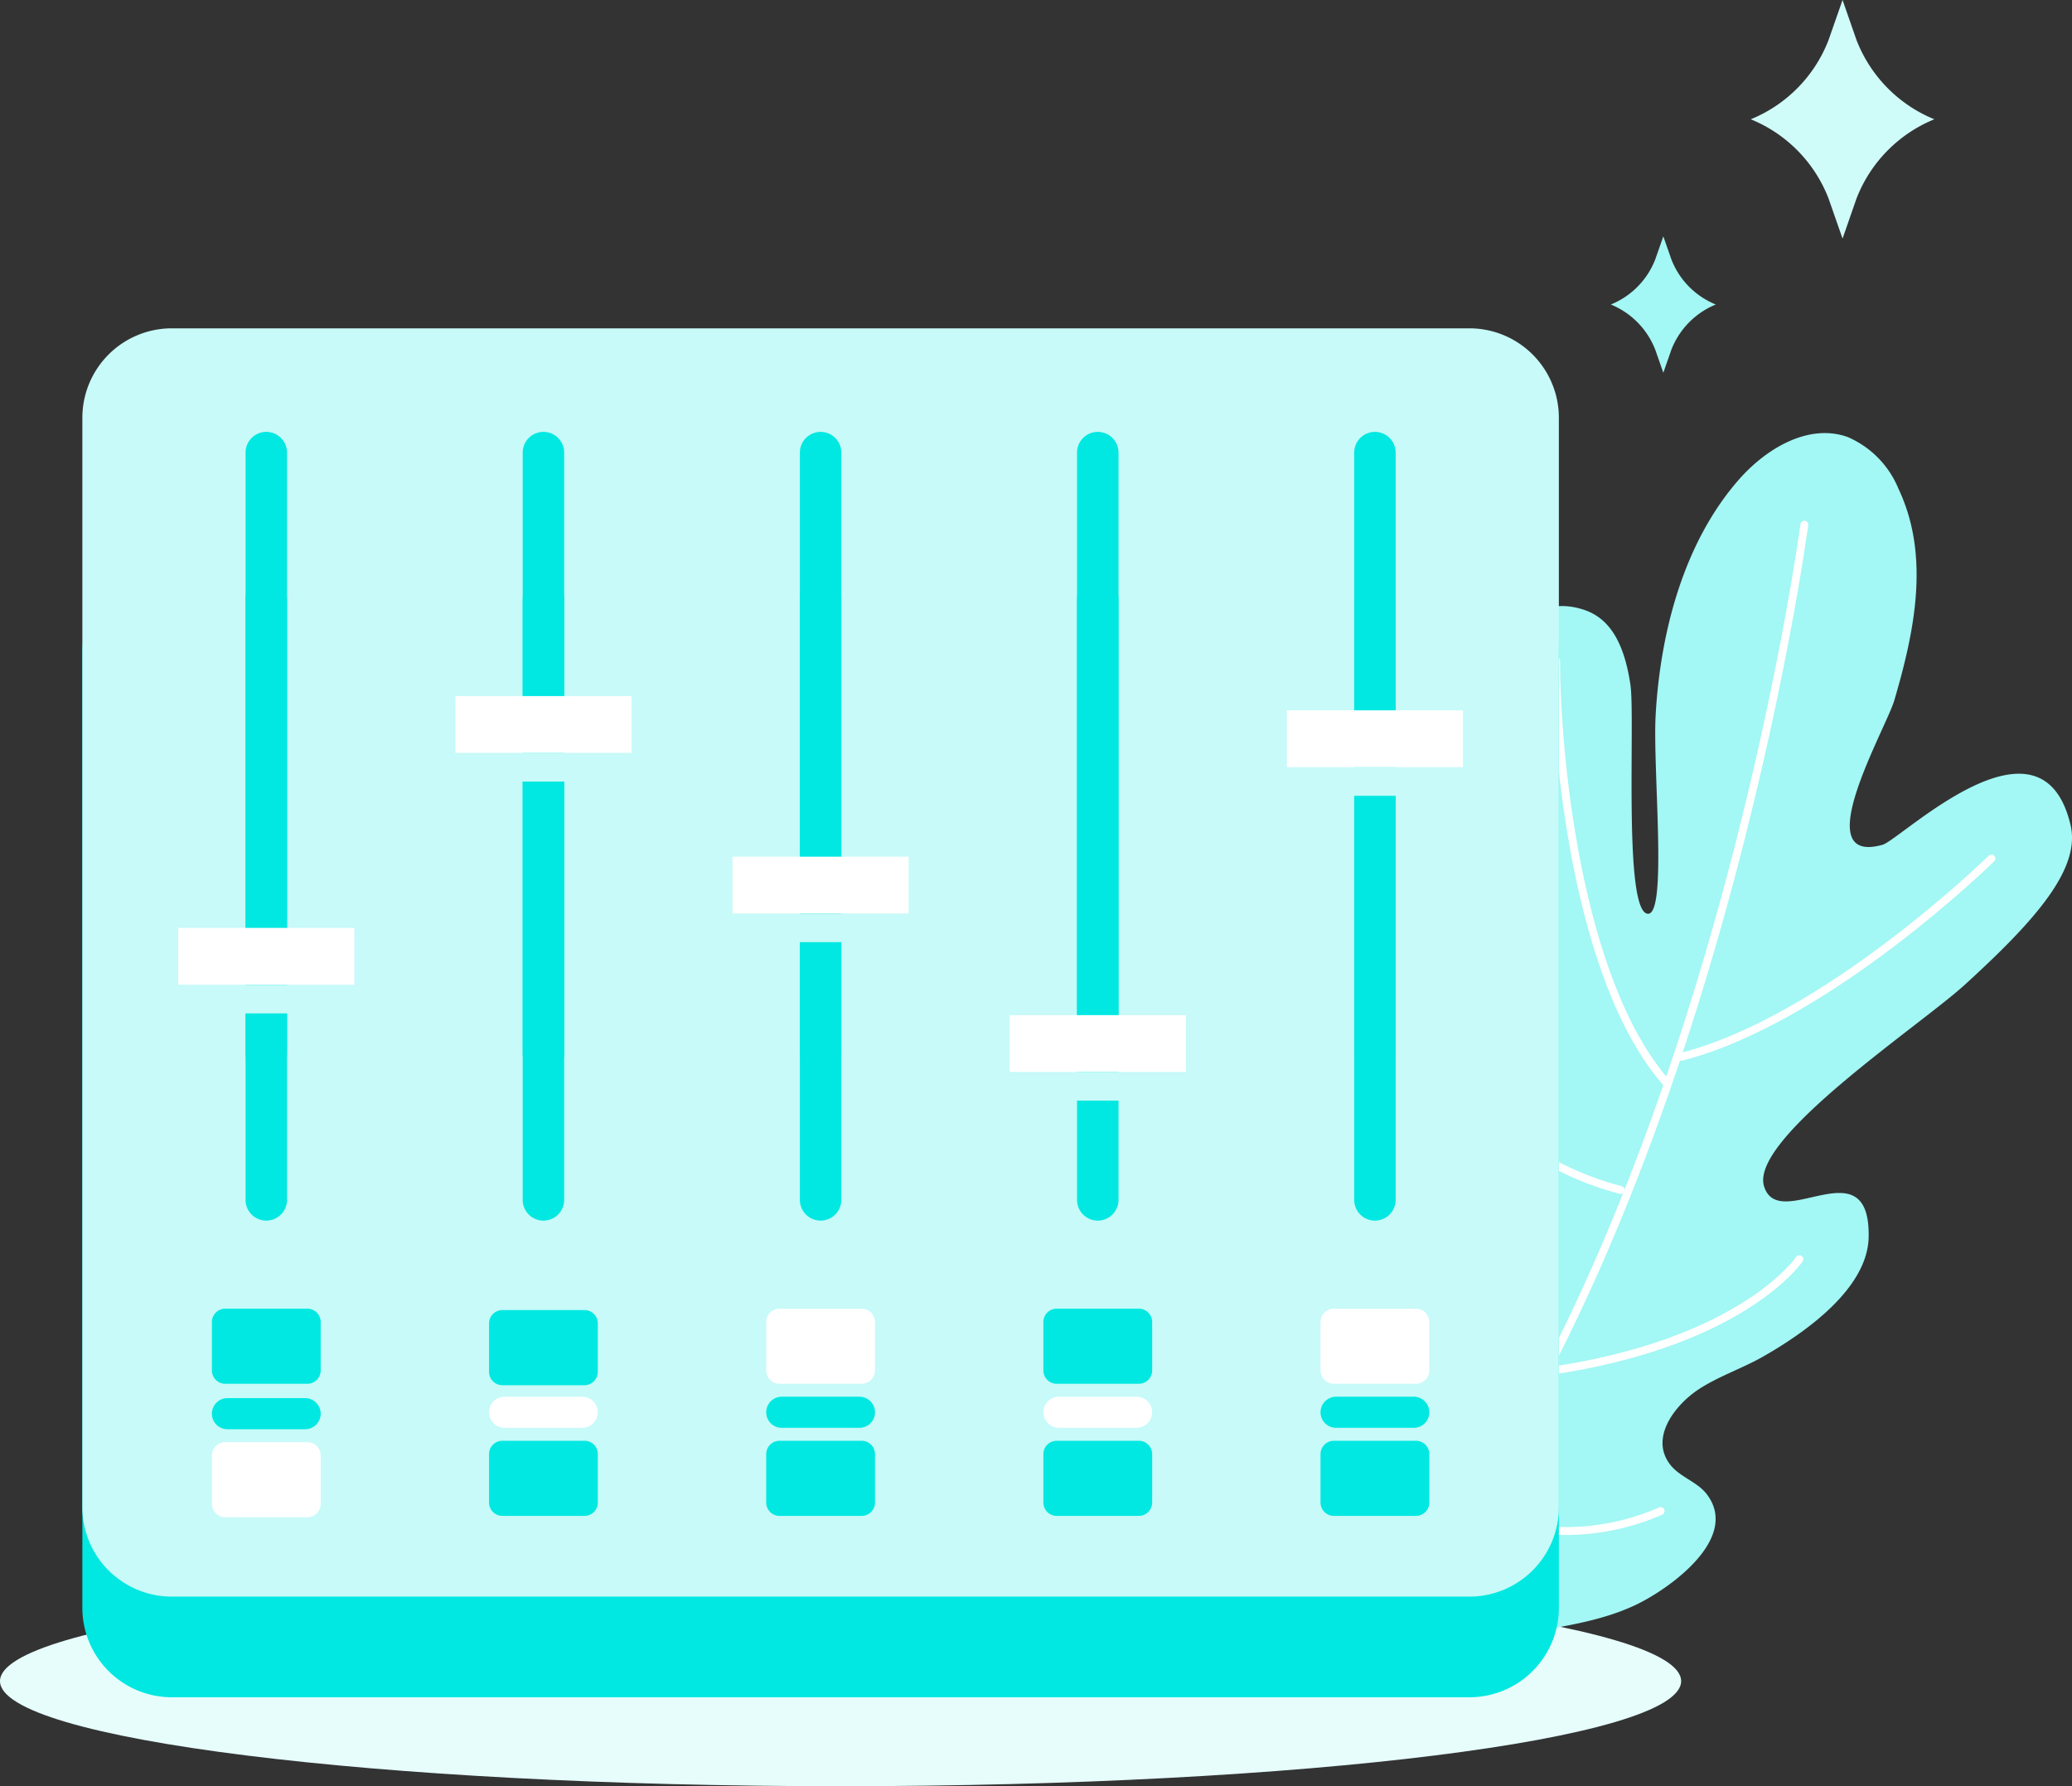 <svg xmlns="http://www.w3.org/2000/svg" width="192.91" height="166.309" viewBox="0 0 192.91 166.309"><rect x="0" y="0" width="192.91" height="166.309" fill="#333333" stroke="none"/><defs><style>.a{fill:#e6fdfc;}.b{fill:#a3f7f4;}.c{fill:none;stroke:#fff;stroke-linecap:round;stroke-linejoin:round;stroke-width:0.734px;}.d{fill:#00e8e1;}.e{fill:#c7faf8;}.f{fill:#fff;}.g{fill:#cffbf9;}</style></defs><g transform="translate(-7869.452 -1589.101)"><path class="a" d="M7869.452,1745.625c0,5.405,35.036,9.785,78.261,9.785s78.259-4.38,78.259-9.785-35.039-9.78-78.259-9.78S7869.452,1740.222,7869.452,1745.625Z"></path><path class="b" d="M8028.352,1728.212c-.874-1.135-2.431-1.563-3.342-2.671-2.066-2.543.436-5.678,2.616-7.1,1.839-1.2,3.957-1.9,5.871-2.975,4.016-2.27,9.853-6.387,9.934-11.2.141-8.583-8.371-.266-9.739-4.712s14.512-14.956,18.69-18.767c6.691-6.1,10.805-10.836,9.842-14.885-2.731-11.5-15.82,1.387-17.508,1.856-7.081,1.966.31-10.781,1.1-13.442,1.871-6.367,3.368-13.425.387-19.713a8.93,8.93,0,0,0-4.73-4.814c-3.634-1.3-7.591,1.071-10.132,3.973-5.159,5.887-7.321,14.278-7.744,21.949-.278,5.128,1.14,18.795-.771,18.463-2.242-.392-1.119-18.259-1.578-21.333-.571-3.827-1.883-6.089-4.193-6.919-2.352-.839-8.649-1.711-10.141,13.207a39.486,39.486,0,0,0,.7,12.55c-.037-.024-.074-.048-.109-.075.08.209.151.406.229.608.09.377.147.759.251,1.132a29.863,29.863,0,0,1,.882,4.971,2.2,2.2,0,0,1-.45.982c-3.063,3.5-7.439-7.564-10.814.328-1.887,4.429,1.761,10.568,4.5,14.281,1.306,1.765,2.959,3.265,4.148,5.111,1.408,2.192-3.2,17.153-6.127,18.63-1.283.642-2.88.4-4.142,1.078-3.149,1.707-1.46,5.367-.547,7.8,1.748,4.652-1.838,15.441,5.249,16.816,2.237.433,4.572-.6,6.676-1.225,4.732-1.409,9.9-1.452,14.41-3.6C8024.863,1737.03,8031.509,1732.331,8028.352,1728.212Z"></path><path class="c" d="M8037.442,1637.953s-8.606,64.7-37.57,99.777"></path><path class="c" d="M8054.861,1669.037s-15.3,15.005-28.889,18.463"></path><path class="c" d="M8014.329,1650.645c0,7.886,1.784,29.7,10.342,39.346"></path><path class="c" d="M8036.983,1706.338s-5.238,7.819-23.434,10.44"></path><path class="c" d="M8024.062,1729.79a22.119,22.119,0,0,1-18.166-.182"></path><path class="c" d="M7999.585,1721.848a13.9,13.9,0,0,0,3.894,10.724"></path><path class="c" d="M8002.007,1680.34s1.546,15.115,18.328,19.557"></path><path class="d" d="M8.328,0h120.81a8.328,8.328,0,0,1,8.328,8.328V97.3a8.33,8.33,0,0,1-8.33,8.33H8.328A8.328,8.328,0,0,1,0,97.3V8.328A8.328,8.328,0,0,1,8.328,0Z" transform="translate(7877.12 1641.497)"></path><path class="e" d="M8.329,0H129.138a8.329,8.329,0,0,1,8.329,8.329V109.756a8.329,8.329,0,0,1-8.329,8.329H8.328A8.328,8.328,0,0,1,0,109.757V8.329A8.329,8.329,0,0,1,8.329,0Z" transform="translate(7877.12 1619.671)"></path><path class="d" d="M7896.174,1700.818a1.93,1.93,0,0,1-1.931,1.929h0a1.929,1.929,0,0,1-1.928-1.929v-55.951a1.929,1.929,0,0,1,1.928-1.929h0a1.93,1.93,0,0,1,1.931,1.929Z"></path><path class="d" d="M7921.978,1700.818a1.93,1.93,0,0,1-1.929,1.929h0a1.929,1.929,0,0,1-1.93-1.929v-55.951a1.929,1.929,0,0,1,1.93-1.929h0a1.93,1.93,0,0,1,1.929,1.929Z"></path><path class="d" d="M7947.782,1700.818a1.929,1.929,0,0,1-1.928,1.929h0a1.931,1.931,0,0,1-1.931-1.929v-55.951a1.931,1.931,0,0,1,1.931-1.929h0a1.929,1.929,0,0,1,1.928,1.929Z"></path><path class="d" d="M7973.588,1700.818a1.929,1.929,0,0,1-1.93,1.929h0a1.93,1.93,0,0,1-1.93-1.929v-55.951a1.93,1.93,0,0,1,1.93-1.929h0a1.929,1.929,0,0,1,1.93,1.929Z"></path><path class="d" d="M7999.393,1700.818a1.931,1.931,0,0,1-1.93,1.929h0a1.929,1.929,0,0,1-1.929-1.929v-55.951a1.929,1.929,0,0,1,1.929-1.929h0a1.931,1.931,0,0,1,1.93,1.929Z"></path><path class="d" d="M7896.174,1687.193a1.929,1.929,0,0,1-1.931,1.928h0a1.929,1.929,0,0,1-1.928-1.928v-55.951a1.929,1.929,0,0,1,1.928-1.929h0a1.93,1.93,0,0,1,1.931,1.929Z"></path><path class="d" d="M7921.978,1687.193a1.929,1.929,0,0,1-1.929,1.928h0a1.929,1.929,0,0,1-1.93-1.928v-55.951a1.929,1.929,0,0,1,1.93-1.929h0a1.93,1.93,0,0,1,1.929,1.929Z"></path><path class="d" d="M7947.782,1687.193a1.928,1.928,0,0,1-1.928,1.928h0a1.93,1.93,0,0,1-1.931-1.928v-55.951a1.931,1.931,0,0,1,1.931-1.929h0a1.929,1.929,0,0,1,1.928,1.929Z"></path><path class="d" d="M7973.588,1687.193a1.929,1.929,0,0,1-1.93,1.928h0a1.929,1.929,0,0,1-1.93-1.928v-55.951a1.93,1.93,0,0,1,1.93-1.929h0a1.929,1.929,0,0,1,1.93,1.929Z"></path><path class="d" d="M7999.393,1687.193a1.93,1.93,0,0,1-1.93,1.928h0a1.928,1.928,0,0,1-1.929-1.928v-55.951a1.929,1.929,0,0,1,1.929-1.929h0a1.931,1.931,0,0,1,1.93,1.929Z"></path><path class="d" d="M7899.309,1720.724a1.447,1.447,0,0,1-1.448,1.447h-7.234a1.445,1.445,0,0,1-1.446-1.447h0a1.447,1.447,0,0,1,1.446-1.448h7.234a1.45,1.45,0,0,1,1.448,1.448Z"></path><path class="d" d="M1.243,0H8.884a1.244,1.244,0,0,1,1.244,1.244v4.5A1.245,1.245,0,0,1,8.883,6.994H1.246A1.246,1.246,0,0,1,0,5.747v-4.5A1.243,1.243,0,0,1,1.243,0Z" transform="translate(7889.181 1710.947)"></path><path class="f" d="M1.244,0h7.64a1.244,1.244,0,0,1,1.244,1.244v4.5A1.246,1.246,0,0,1,8.882,6.992H1.246A1.246,1.246,0,0,1,0,5.746v-4.5A1.244,1.244,0,0,1,1.244,0Z" transform="translate(7889.181 1723.377)"></path><path class="f" d="M7925.112,1720.594a1.447,1.447,0,0,1-1.446,1.447h-7.235a1.447,1.447,0,0,1-1.447-1.447h0a1.449,1.449,0,0,1,1.447-1.449h7.235a1.449,1.449,0,0,1,1.446,1.449Z"></path><path class="d" d="M1.245,0H8.884a1.244,1.244,0,0,1,1.244,1.244v4.5A1.245,1.245,0,0,1,8.883,6.993H1.244A1.244,1.244,0,0,1,0,5.749v-4.5A1.245,1.245,0,0,1,1.245,0Z" transform="translate(7914.984 1711.079)"></path><path class="d" d="M1.244,0h7.64a1.244,1.244,0,0,1,1.244,1.244v4.5A1.246,1.246,0,0,1,8.882,6.994H1.246A1.246,1.246,0,0,1,0,5.748v-4.5A1.244,1.244,0,0,1,1.244,0Z" transform="translate(7914.984 1723.247)"></path><path class="d" d="M7950.918,1720.594a1.448,1.448,0,0,1-1.447,1.447h-7.235a1.447,1.447,0,0,1-1.447-1.447h0a1.448,1.448,0,0,1,1.447-1.449h7.235a1.449,1.449,0,0,1,1.447,1.449Z"></path><path class="f" d="M1.243,0H8.884a1.245,1.245,0,0,1,1.245,1.245v4.5A1.245,1.245,0,0,1,8.884,6.994H1.246A1.246,1.246,0,0,1,0,5.747v-4.5A1.243,1.243,0,0,1,1.243,0Z" transform="translate(7940.789 1710.947)"></path><path class="d" d="M1.244,0h7.64a1.245,1.245,0,0,1,1.245,1.245v4.5A1.246,1.246,0,0,1,8.883,6.994H1.246A1.246,1.246,0,0,1,0,5.748v-4.5A1.244,1.244,0,0,1,1.244,0Z" transform="translate(7940.789 1723.247)"></path><path class="f" d="M7976.722,1720.594a1.448,1.448,0,0,1-1.447,1.447h-7.236a1.446,1.446,0,0,1-1.445-1.447h0a1.448,1.448,0,0,1,1.445-1.449h7.236a1.45,1.45,0,0,1,1.447,1.449Z"></path><path class="d" d="M1.243,0h7.64a1.245,1.245,0,0,1,1.245,1.245v4.5A1.245,1.245,0,0,1,8.883,6.994H1.244A1.244,1.244,0,0,1,0,5.749V1.243A1.243,1.243,0,0,1,1.243,0Z" transform="translate(7966.594 1710.947)"></path><path class="d" d="M1.244,0H8.883a1.245,1.245,0,0,1,1.245,1.245v4.5A1.246,1.246,0,0,1,8.882,6.994H1.244A1.244,1.244,0,0,1,0,5.75V1.244A1.244,1.244,0,0,1,1.244,0Z" transform="translate(7966.594 1723.247)"></path><path class="d" d="M8002.526,1720.594a1.446,1.446,0,0,1-1.445,1.447h-7.235a1.449,1.449,0,0,1-1.448-1.447h0a1.45,1.45,0,0,1,1.448-1.449h7.235a1.448,1.448,0,0,1,1.445,1.449Z"></path><path class="f" d="M1.243,0H8.884a1.244,1.244,0,0,1,1.244,1.244v4.5A1.245,1.245,0,0,1,8.883,6.994H1.244A1.244,1.244,0,0,1,0,5.749V1.243A1.243,1.243,0,0,1,1.243,0Z" transform="translate(7992.398 1710.947)"></path><path class="d" d="M1.244,0h7.64a1.244,1.244,0,0,1,1.244,1.244v4.5A1.246,1.246,0,0,1,8.882,6.994H1.244A1.244,1.244,0,0,1,0,5.75V1.244A1.244,1.244,0,0,1,1.244,0Z" transform="translate(7992.398 1723.247)"></path><rect class="f" width="16.401" height="5.308" transform="translate(7886.043 1675.495)"></rect><rect class="e" width="16.401" height="2.652" transform="translate(7886.043 1680.803)"></rect><rect class="f" width="16.399" height="5.306" transform="translate(7911.849 1653.911)"></rect><rect class="e" width="16.399" height="2.652" transform="translate(7911.849 1659.217)"></rect><rect class="f" width="16.4" height="5.306" transform="translate(7937.652 1668.863)"></rect><rect class="e" width="16.4" height="2.652" transform="translate(7937.652 1674.17)"></rect><rect class="f" width="16.4" height="5.306" transform="translate(7963.458 1683.615)"></rect><rect class="e" width="16.4" height="2.653" transform="translate(7963.458 1688.921)"></rect><rect class="f" width="16.4" height="5.304" transform="translate(7989.263 1655.238)"></rect><rect class="e" width="16.4" height="2.654" transform="translate(7989.263 1660.542)"></rect><path class="g" d="M8039.694,1592.833,8041,1589.1l1.3,3.732a13.062,13.062,0,0,0,7.245,7.375h0a13.053,13.053,0,0,0-7.245,7.373l-1.3,3.736-1.305-3.736a13.029,13.029,0,0,0-7.242-7.373h0A13.038,13.038,0,0,0,8039.694,1592.833Z"></path><path class="b" d="M8023.566,1613.24l.747-2.134.746,2.134a7.413,7.413,0,0,0,4.141,4.212h0a7.461,7.461,0,0,0-4.141,4.219l-.746,2.137-.747-2.137a7.477,7.477,0,0,0-4.139-4.219h0A7.429,7.429,0,0,0,8023.566,1613.24Z"></path></g></svg>